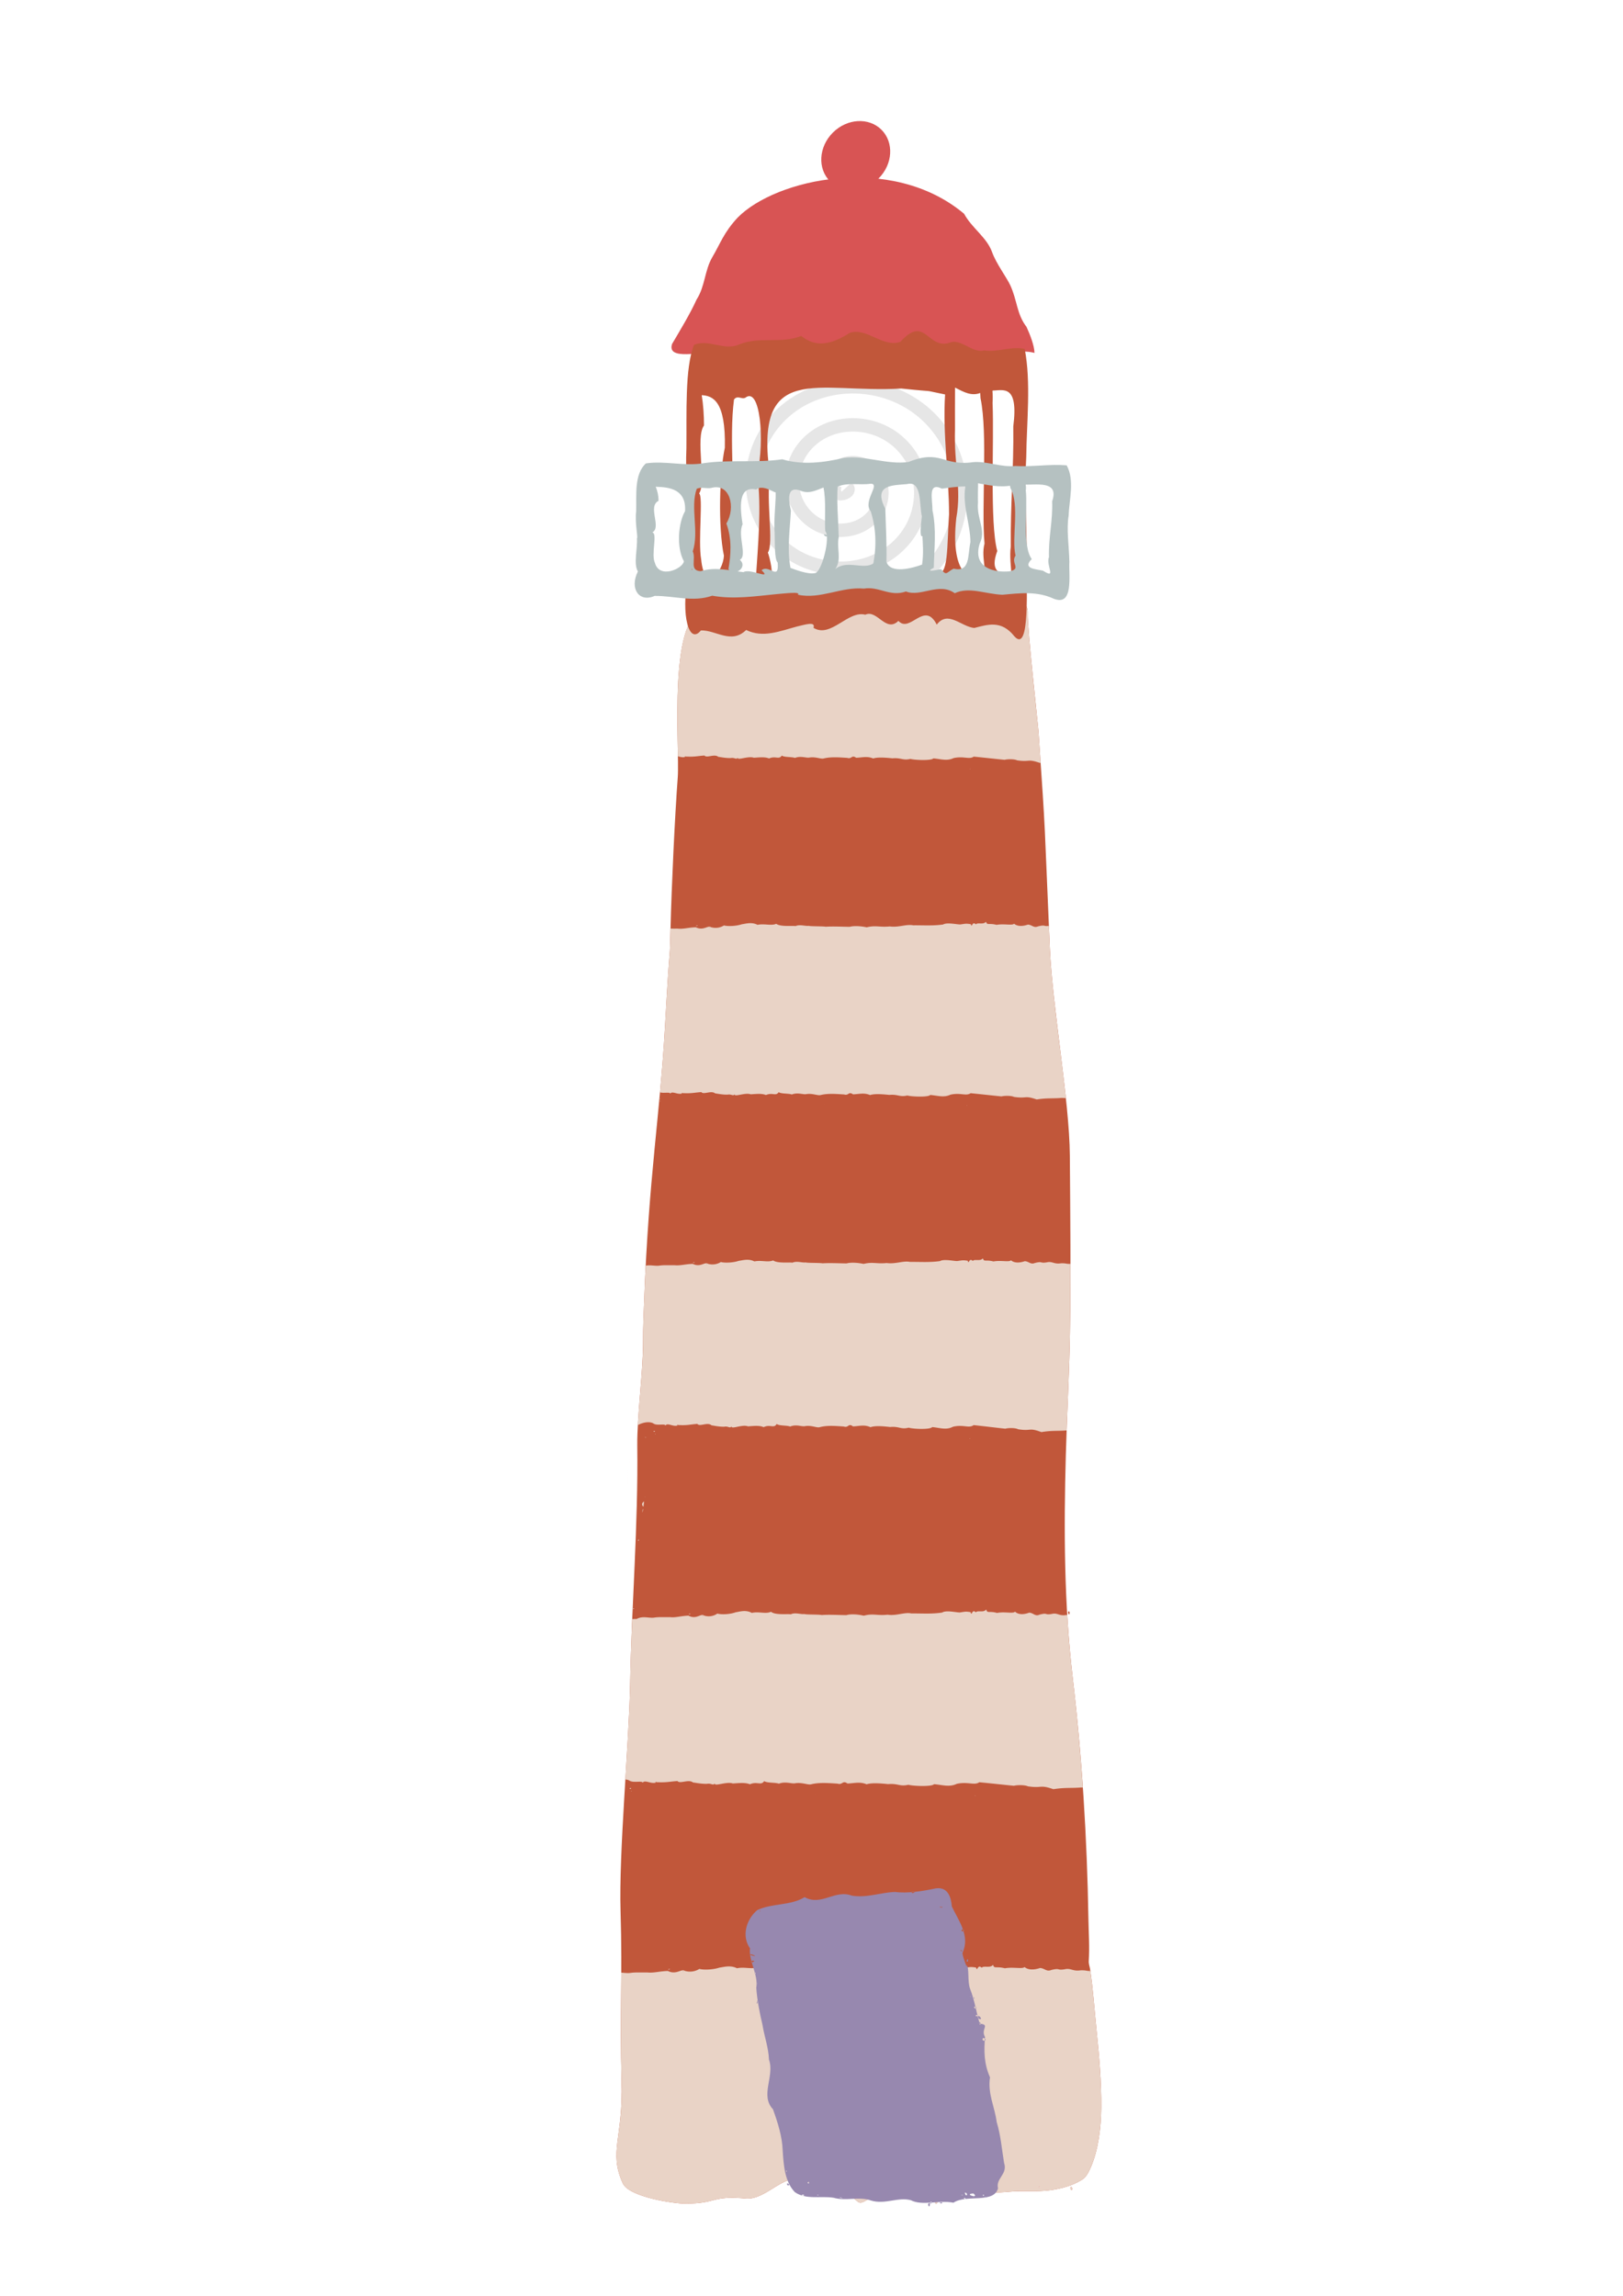 <svg xmlns="http://www.w3.org/2000/svg" width="210mm" height="297mm" viewBox="0 0 744.094 1052.362"><path d="M436.49 274.506c-10.67.212-21.35.351-31.985 1.47-11.146-.023-25.071 3.365-30.988 2.65-4.475-1.111-8.954-2.236-13.486-2.254-11.865-.045-23.591 4.524-35.488 3.214-18.888-1.082-12.802 63.012-13.822 76.852-1.311 17.03-2.866 51.03-3.278 68.183-.488 20.398 0 0-2.585 46.217-2.216 39.62-7.455 69.035-9.506 124.694-.237 6.422-.569 12.838-.528 19.281.082 13.14-2.779 34.448-2.662 47.586.475 37.224-2.608 72.652-3.284 109.88-.491 27.035-5.2 76.756-4.377 103.753.932 30.586-.398 47.53.49 78.12.755 26.03-6.055 31.996.514 46.607 2.87 6.383 23.692 9.346 28.429 9.346 15.272 0 11.672-3.779 28.028-2.36 9.76.846 18.466-13.324 27.737-7.922 3.818 2.225 7.463 5.601 11.568 5.667 3.58.058 7.364-.237 10.656 2.55.956.81 1.856 1.96 3.076 1.572 2.572-.817 5.062-3.578 7.745-2.973.565.127.981.374 1.494-.136.789-.787 1.706-1.378 2.704-1.485 1.838-.197 3.657.222 5.408-.274 3.983-1.127 7.6-.876 11.395-.763 13.15.39 26.263 1.917 39.438.626 6.08-.596 12.219.206 18.315-.655 5.004-.706 10.068-1.966 14.771-4.924 1.654-1.04 2.823-3.27 3.846-5.647 3.363-7.81 4.68-17.674 4.769-27.237.114-12.151-1-24.203-2.22-36.14-.94-9.186-1.522-18.401-2.924-27.541-.157-1.019-.666-2.289-.581-3.553.43-6.46-.052-12.942-.16-19.412-.625-37.174-2.934-74.334-7.23-110.807-3.935-33.42-4.067-67.694-3.128-101.608.515-18.614 1.573-37.173 1.892-55.805.464-27.183.134-54.379-.048-81.564-.167-24.871-7.987-68.265-9.163-95.018-2.736-62.24-1.609-47.254-5.212-99.512-.192-2.786-5.209-47.747-4.905-53.943.538-10.971-19.008-6.684-34.715-6.735zM298.973 545.563c-31.863 376.947 14.836-175.5 0 0zm190.929 193.08c-.566.356.218 2.072.461 1 .109-.48-.104-1.225-.461-1zm9.695 161.384c-.28.338.09-.11 0 0zm2.833 91.637l.043-.073zm-13.723 7.172c.518.103-.2-.04 0 0zm-12.066 3.31c.62.74-.876.89-.174.044.047-.057.133-.092.174-.043zm14.308.249c-.639.349.262 2.135.566 1.273.194-.55-.206-1.47-.566-1.273zm-63.488 4.33c-.766.576-.032 2.996.598 2.459.695-.595.082-2.97-.598-2.459zm1.478.254c.367-.917-.71 3.206.186 3.226.995.02.863-3.123-.102-3.304-1.083-.204-.052.1-.084.078zm1.35.962c-.023.23.042-.433 0 0zm-.424 1.192c-.026.142.062-.33 0 0z" fill="#c1573a"/><path d="M457.307 273.723c-6.338-.003-13.945.805-20.817.783-10.67.212-21.35.35-31.984 1.47-11.146-.023-25.073 3.366-30.99 2.651-4.475-1.111-8.953-2.237-13.485-2.254-11.865-.045-23.592 4.523-35.488 3.213-15.99-.916-14.093 44.633-13.75 67.103 1.087.247 2.362.663 3.434.225-.761.068.459-.616.027-.014.076-.032.153-.06.226-.101 4.186.175 4.734-.19 8.489-.48 1 1.326 4.565-.898 6.344.599.892.076 3.357.633 5.673.564 1.797-.354 2.534.867 3.235-.148-.164 1.373 4.869-.929 7.37.002 2.555-.154 4.997-.477 7.02.326 2.933-1.321 4.527.699 5.813-1.308 1.13.838 4.623.501 6.017 1.064 2.608-1.023 5.027.044 6.485-.143 2.781-.529 5.277.7 6.603.426 3.595-.918 7.682-.476 10.877-.308 2.167.702 1.981-1.543 4.112-.04 2.751-.087 5.04-.857 7.812.325 2.054-.692 5.755-.393 8.78-.076 4.057-.374 4.754 1.117 8.302.267 1.853.561 9.692.873 10.498-.24 3.523.301 6.222 1.328 9.274-.131 4.663-1.04 7.148.777 9.242-.672 4.548.437 10.533 1.113 14.17 1.465 1.36-.38 4.575-.365 5.69.227 6.15.889 4.604-.823 10.43 1.173.131-.02.245-.032.372-.05-.32-4.721-.527-7.909-.979-14.457-.192-2.786-5.208-47.748-4.904-53.944.303-6.171-5.75-7.514-13.898-7.517zm-105.272 73.896c-.051.017-.014.103.082.016-.037-.02-.065-.021-.082-.016zm27.233 4.219c-.015 0-.031.01-.05.025h.089c-.012-.018-.025-.026-.04-.025zm65.425.498c-.035.045-.086.08-.127.121l.38.002c-.088-.044-.162-.073-.253-.123zm.252.123l.004.002v-.002h-.004zm-158.756 43.43l-.027.02.027-.02zm165.862 26.6c-1.176 1.556-3.797.195-4.649 1.224-1.745-1.719-1.773 1.978-2.308-.09-2.37-.365-2.461-.182-4.889.133-1.894-.047-6.123-1.018-7.832.027-4.845.647-8.466.33-13.771.365-3.009-.628-6.626 1.079-10.653.514-4.697.47-6.341-.633-10.592.406-3.292-.697-6.327-.667-7.757-.228-3.256-.03-7.914-.273-11.024-.037-1.5-.291-6.78-.105-7.853-.426-1.33.262-4.061-.777-5.994.133-1.271-.284-6.89.428-8.848-1.047-2.33 1.025-5.444-.212-8.576.463-2.728-1.394-5.439-.484-7.188-.26-2.845.944-6.7.979-8.195.535-1.827 1.148-3.946 1.39-5.985.807-1.347-1.009-3.44 1.793-6.898.047-3.62.109-5.717.905-8.42.607-1.555.028-2.358.01-3.203.004-.425 17.687-.046.249-2.559 45.172-.584 10.451-1.384 20.195-2.275 29.894 1.792.516 4.65-.286 4.691.594.876-1.423 3.554.68 5.524-.125-.76.068.461-.618.03-.015.075-.033.152-.06.226-.102 4.185.175 4.731-.19 8.486-.48 1.001 1.326 4.565-.897 6.344.6.892.076 3.36.632 5.676.564 1.796-.355 2.534.866 3.234-.149-.164 1.373 4.87-.929 7.371.002 2.555-.154 4.997-.477 7.02.326 2.933-1.321 4.524.699 5.81-1.308 1.13.838 4.625.504 6.02 1.066 2.607-1.023 5.024.042 6.482-.144 2.781-.53 5.28.7 6.606.425 3.594-.917 7.682-.476 10.877-.308 2.166.702 1.978-1.543 4.109-.04 2.751-.087 5.041-.857 7.812.325 2.054-.692 5.757-.393 8.782-.076 4.057-.373 4.754 1.117 8.302.267 1.854.561 9.69.873 10.496-.24 3.523.301 6.223 1.328 9.274-.13 4.663-1.04 7.15.776 9.244-.673 4.548.438 10.531 1.116 14.168 1.467 1.361-.38 4.577-.364 5.691.227 6.152.889 4.605-.824 10.432 1.172 4.553-.705 7.096-.4 10.633-.645.766-.098 1.735-.055 2.74.078-2.428-23.007-6.515-49.947-7.34-68.715-.204-4.644-.273-6.44-.437-10.285-2.696.352-1.377-.661-5.045.242-1.914.822-2.728-.751-4.582-.826-1.403.485-4.418 1.237-6.342-.418-.761.956-4.656-.107-8.02.535-3.571-.942-4.384.348-4.845-1.455zm-132.488 1.765c-.418.042-.825.426.363.111-.083-.1-.224-.125-.363-.111zm-35.735.318l.383.07-.383-.07zm41.56.483c.055.049.054.105.028.154-.08.148-.379.232-.027-.154zm25.22 76.851c-.052.017-.017.103.08.016-.038-.019-.064-.021-.08-.016zm-48.247 1.59c-.013-.002-.027.006-.04.006l-.03.307c.076-.007.146-.01.258-.034-.002-.189-.085-.265-.188-.279zm.418 1.17c-.098.048-.325.496.03.13.022-.117.003-.146-.03-.13zm75.059 1.457c-.015 0-.031.01-.049.025h.088c-.012-.018-.024-.026-.04-.025zm65.426.498c-.036.045-.087.08-.127.121l.384.004c-.088-.046-.165-.074-.257-.125zM284.76 550.174l-.026.02.026-.02zm165.861 26.601c-1.176 1.558-3.796.195-4.648 1.223-1.746-1.719-1.772 1.978-2.307-.09-2.37-.365-2.46-.18-4.889.135-1.894-.047-6.125-1.018-7.834.027-4.845.647-8.466.328-13.771.364-3.008-.629-6.626 1.08-10.652.515-4.698.47-6.342-.635-10.592.405-3.293-.698-6.326-.666-7.756-.227-3.255-.03-7.914-.275-11.024-.04-1.5-.29-6.78-.102-7.853-.423-1.33.262-4.06-.779-5.994.13-1.271-.283-6.892.432-8.85-1.044-2.33 1.025-5.442-.213-8.574.46-2.728-1.393-5.438-.481-7.188-.257-2.845.944-6.702.977-8.197.533-1.826 1.148-3.946 1.393-5.984.809-1.348-1.008-3.439 1.792-6.897.045-3.62.11-5.72.905-8.422.607-4.016.072-4.593-.132-7.26.239-1.946.133-3.838-.438-5.892-.022-.252 4.921-.487 9.989-.685 15.367-.237 6.422-.568 12.838-.528 19.282.065 10.407-1.697 25.889-2.383 38.427 2.221-1.243 5.254-1.793 7.038-.808 1.608 1.31 5.545-.083 5.595 1.056.898-1.589 3.648.758 5.668-.14-.78.075.473-.688.03-.016.078-.036.156-.067.232-.113 4.294.195 4.855-.212 8.707-.537 1.027 1.48 4.683-1.001 6.508.67.916.085 3.446.705 5.822.628 1.843-.395 2.6.967 3.318-.166-.168 1.533 4.996-1.036 7.563.002 2.62-.171 5.126-.53 7.201.366 3.01-1.475 4.643.78 5.963-1.461 1.16.936 4.743.561 6.174 1.19 2.675-1.143 5.156.047 6.652-.161 2.854-.59 5.417.781 6.777.475 3.688-1.025 7.881-.532 11.159-.344 2.223.784 2.03-1.724 4.216-.045 2.823-.097 5.173-.957 8.016.363 2.107-.772 5.905-.44 9.008-.086 4.162-.416 4.879 1.248 8.52.3 1.9.625 9.94.974 10.767-.268 3.614.336 6.385 1.482 9.516-.147 4.784-1.16 7.334.867 9.482-.75 4.666.488 10.806 1.244 14.537 1.637 1.397-.424 4.695-.406 5.838.254 6.311.993 4.725-.92 10.703 1.308 4.67-.786 7.282-.447 10.91-.72.2-.028.439-.024.662-.034.545-14.802 1.257-29.586 1.51-44.416.182-10.645.222-21.292.217-31.94-2.154.086-1.69-.336-4.336-.263-3.258.502-3.947-1.035-6.455-.443-3.442.572-1.651-.654-5.549.307-1.913.821-2.726-.752-4.58-.827-1.403.486-4.418 1.237-6.342-.418-.76.957-4.655-.107-8.02.536-3.571-.943-4.386.349-4.847-1.454zm-132.486 1.766c-.418.042-.826.424.361.11-.083-.1-.222-.124-.361-.11zm-35.735.316l.383.07-.383-.07zm41.56.483c.056.049.053.105.026.154-.079.148-.377.232-.025-.154zm25.573 74.795c-.052.018-.017.115.082.017-.038-.02-.064-.023-.082-.017zm-49.498 1.775c-.315-.046-.811.547.192.313-.003-.212-.087-.298-.192-.313zm.428 1.307c-.101.053-.335.552.03.144.022-.13.004-.162-.03-.144zm-3.746 1.539c-.027-.005-.078.132.012.064.002-.045-.003-.063-.012-.064zm-.953.02c-.22-.032.24.347.48.203-.258-.137-.407-.193-.48-.204zm81.707.068c-.015 0-.033.01-.051.027h.092c-.012-.02-.026-.028-.041-.027zm67.123.556c-.037.05-.088.089-.13.135l.393.004c-.09-.05-.168-.082-.263-.139zM295.65 685.941c-.045.051-.088.115-.134.163.04.038.061.07.097.107l.037-.27zm-.318 2.291c-.76.555-1.57 1.132-.346 2.48l.346-2.48zm-.459 3.286c-.386.607-.378 1.202-.248 1.779l.248-1.78zm-1.945 13.962c-.16.231-.267.37-.477.696.14.048.239.1.358.152l.119-.848zm-10.951 2.545l-.028.022.028-.022zm8.818 29.25l-.727.008c0 .017 0 .034-.002.051.083.047.138.087.317.168.242-.003.352-.098.412-.227zm161.348.448c-1.207 1.738-3.894.219-4.768 1.367-1.79-1.92-1.82 2.21-2.37-.1-2.43-.407-2.522-.202-5.013.149-1.943-.053-6.284-1.136-8.037.03-4.97.723-8.686.367-14.129.407-3.086-.702-6.799 1.205-10.93.574-4.819.524-6.506-.707-10.867.454-3.378-.78-6.49-.745-7.957-.254-3.34-.033-8.12-.307-11.31-.043-1.54-.325-6.955-.116-8.057-.475-1.364.292-4.167-.867-6.15.148-1.304-.316-7.07.48-9.078-1.168-2.391 1.145-5.584-.237-8.797.516-2.799-1.556-5.58-.54-7.375-.289-2.92 1.054-6.875 1.09-8.409.596-1.873 1.281-4.05 1.554-6.14.902-1.383-1.126-3.528 2.001-7.076.05-3.714.123-5.866 1.011-8.639.679-4.12.08-4.714-.148-7.45.265-2.508.187-4.923-.896-7.698.569a26.264 26.264 0 00-2.041.08c-.422 9.95-.79 19.952-.975 30.097-.209 11.474-1.191 27.227-2.174 43.4.669.061 1.285.206 1.803.466 1.757 1.297 6.06-.082 6.115 1.046.981-1.573 3.982.75 6.19-.14-.853.074.517-.682.033-.016.085-.036.171-.065.254-.111 4.69.194 5.303-.21 9.511-.531 1.122 1.466 5.119-.993 7.112.662 1 .084 3.763.7 6.36.625 2.013-.392 2.84.958 3.624-.164-.184 1.518 5.458-1.027 8.262.002 2.863-.17 5.6-.529 7.867.359 3.287-1.461 5.072.773 6.514-1.447 1.267.927 5.183.557 6.746 1.18 2.923-1.132 5.631.046 7.265-.16 3.118-.586 5.918.774 7.405.47 4.028-1.015 8.608-.526 12.19-.34 2.428.777 2.219-1.706 4.607-.043 3.083-.096 5.65-.95 8.755.358 2.302-.765 6.453-.435 9.842-.084 4.548-.413 5.328 1.234 9.305.295 2.077.62 10.862.965 11.766-.266 3.947.333 6.972 1.469 10.392-.145 5.227-1.15 8.015.86 10.361-.742 5.098.484 11.805 1.232 15.881 1.621 1.526-.42 5.128-.403 6.377.25 6.895.984 5.16-.91 11.692 1.297 5.102-.779 7.956-.442 11.92-.713.47-.06 1.017-.063 1.591-.04-1.164-16.992-2.699-33.908-4.673-50.675-1.108-9.408-1.905-18.885-2.471-28.402-.147.001-.263-.003-.434.002-3.343.56-4.05-1.155-6.623-.494-3.532.638-1.694-.73-5.693.342-1.963.917-2.797-.839-4.7-.922-1.439.542-4.531 1.38-6.505-.467-.781 1.068-4.778-.12-8.229.598-3.664-1.053-4.5.387-4.972-1.625zm-135.926 1.972c-.429.047-.847.474.37.123-.084-.112-.227-.138-.37-.123zm-36.662.354l.392.078-.392-.078zm42.64.539c.056.054.055.117.028.172-.082.165-.388.259-.028-.172zm20.994 77.242c-.057.018-.018.112.09.016-.042-.021-.07-.022-.09-.016zm-54.074 1.758c-.344-.045-.887.54.21.308-.003-.209-.095-.293-.21-.308zm.467 1.295c-.11.053-.364.546.033.142.025-.13.004-.16-.033-.142zm84.127 1.61c-.016 0-.035.01-.055.028h.1c-.013-.02-.029-.03-.045-.029zm73.33.552c-.04.05-.097.087-.143.133l.43.004c-.1-.05-.183-.081-.287-.137zm-177.652 48.162l-.03.023.03-.023zm185.898 29.418c-1.318 1.722-4.254.216-5.209 1.354-1.956-1.901-1.988 2.187-2.588-.1-2.655-.404-2.757-.201-5.478.146-2.124-.051-6.864-1.124-8.78.032-5.43.715-9.49.362-15.435.402-3.372-.695-7.427 1.193-11.94.568-5.264.52-7.107-.7-11.87.45-3.69-.772-7.09-.738-8.694-.252-3.648-.033-8.87-.304-12.355-.043-1.682-.322-7.6-.114-8.803-.47-1.49.29-4.552-.859-6.719.147-1.424-.313-7.721.476-9.916-1.156-2.612 1.134-6.101-.236-9.611.51-3.057-1.541-6.096-.535-8.057-.287-3.189 1.044-7.51 1.082-9.185.592-2.048 1.269-4.423 1.538-6.707.892-1.51-1.115-3.855 1.983-7.731.05-4.057.122-6.41 1.002-9.44.673-4.501.08-5.148-.146-8.136.263-1.27.086-2.522-.091-3.797-.17-.066 15.864-.421 30.026.156 49.926.756 26.03-6.054 31.996.516 46.608 2.87 6.382 23.691 9.345 28.428 9.346 15.272 0 11.673-3.78 28.029-2.362 9.759.846 18.466-13.323 27.736-7.922 3.819 2.225 7.464 5.602 11.569 5.668 3.58.058 7.364-.237 10.656 2.551.956.81 1.855 1.958 3.076 1.57 2.572-.817 5.061-3.577 7.744-2.972.565.127.982.374 1.494-.137.79-.786 1.707-1.377 2.705-1.484 1.838-.197 3.655.222 5.407-.274 3.983-1.127 7.598-.876 11.394-.764 13.15.391 26.265 1.918 39.44.627 6.08-.595 12.218.207 18.314-.654 5.005-.707 10.068-1.968 14.772-4.926 1.653-1.04 2.822-3.27 3.845-5.646 3.363-7.81 4.68-17.674 4.77-27.236.113-12.152-1-24.204-2.22-36.141-.906-8.85-1.486-17.725-2.78-26.535-1.977.031-1.687-.38-4.483-.303-3.652.554-4.425-1.143-7.236-.488-3.858.632-1.85-.722-6.219.34-2.144.908-3.055-.832-5.133-.914-1.572.536-4.953 1.367-7.109-.463-.853 1.057-5.218-.119-8.988.591-4.003-1.042-4.915.386-5.432-1.607zm-148.492 1.951c-.468.046-.925.47.406.123-.092-.11-.25-.138-.406-.123zm-40.053.352l.43.078-.43-.078zm46.584.533c.062.054.059.117.03.172-.09.164-.424.255-.03-.172zm189.149 88.13l-.043.073.043-.072zm-25.916 10.538c.032-.01.063-.007.084.017.62.74-.877.89-.174.043a.194.194 0 01.09-.06zm14.527.242a.204.204 0 00-.135.024c-.639.348.263 2.135.567 1.273.17-.481-.117-1.245-.432-1.297zm-63.373 4.29a.3.3 0 00-.25.064c-.766.575-.032 2.996.598 2.459.608-.52.215-2.403-.348-2.524zm.848.17c-.169-.002.404.164.38.148.031-.077.039-.073.051-.085a3.728 3.728 0 00-.431-.064zm.453.067c.011.322-.65 3.29.113 3.307.996.021.863-3.123-.102-3.305-.006 0-.005 0-.011-.002zm1.285.967zm-.418 1.197z" fill="#e9d3c6"/><path d="M429.159 865.578c-6.06 1.286-13.12 2.422-18.781 1.654-7.136.282-12.68 2.81-19.792 1.72-7.735-3.02-14.028 4.928-21.702.672-6.405 3.968-14.76 2.67-21.706 5.932-5.38 4.56-7.112 12.282-3.318 17.538-.732 5.59 3.904 12.056 2.868 18.13.422 5.724 1.509 11.29 2.826 16.843.865 5.402 2.789 10.526 2.999 16.051 2.689 7.463-4.208 16.38 1.822 22.719 2.204 6.115 4.28 12.594 4.467 19.048.442 6.507.87 14.053 5.548 18.929 5.138 3.644 11.79 1.662 17.772 2.595 5.698 1.658 11.744-.732 17.188 1.272 6.47 1.957 12.416-1.744 18.248-.151 5.213 2.735 12.993-.169 19.526 1.152 5.848-3.965 18.483.563 20.44-6.593-1.163-4.606 4.55-6.413 2.77-11.676-1.042-6.353-1.53-12.65-3.399-18.784-.836-6.792-4.212-12.908-3.052-20.431-2.83-6.448-2.762-12.002-2.292-18.52-2.141-3.542 2.585-5.655-2.414-6.041-1.54-5.075-2.269-10.503-4.456-16.084-1.204-3.22-.297-9.5-1.521-10.853.859 3.377-2.189-4.463-1.9-5.599 3.574-7.681-1.805-14.667-4.901-21.174-.382-4.36-1.783-8.995-7.24-8.348zm13.347 31.863c.301-.636.197-.416 0 0zm.695 1.672c1.343.465.116-2.179 0 0zm.636-.742c.287-.48-.872-.204 0 0zm2.633 17.21c-.118 1.26.702.054 0 0zm1.334 3.842l.872-.33-.872.33zm-1.298.74c1.609 1.704 1.19-1.485 0 0zm1.008 4.114c2.36-.236-.847-1.298 0 0zm1.192 1.076c2.895 1.136-1.173-3.302 0 0zm1.105.587l.407.2-.407-.2zm-.765 1.001c-.214 2.183 1.375.584 0 0zm2.94 80.232c-.966-.473.33.817 0 0zm-19.923 2.434c-2.122-.411-.58 1.125 0 0zm-4.81.045c-.842-1.408-1.12 1.438 0 0zm-.98.156c-1.782.162.29 3.413 0 0zm-29.211-1.002l-.488.11.488-.11zm-11.585-1.484c-2.26-.365 2.77 1.041 0 0zm-23.592-5.835c-1.581-1.994-1.21 1.199 0 0zm-1.898-5.41l-.064.051.064-.05zm-12.676-78.186c-.41-1.166-.536 1.758 0 0zm-.174-.334c.94-.618-.398-.578 0 0zm.037-8.263c.427.247-.006-.434 0 0zm-1.316-10.336c-1.674-.973-2.38 1.7 0 0zm81.496-31.557l.12.036-.12-.036zm-9.35-.184c3.104-.575-.284 1.439 0 0zm12.91 6.775c1.058.04-.005.807 0 0zm.68.054c1.167-.06-.468.898 0 0zm-83.046 1.8c.218.672-.841-.069 0 0zm92.689 8.52c2.154.817-1.61 1.529 0 0zm-.264 9.689c.932 1.193-1.911-.728 0 0zm-96.263 1.816c4.655 1.847-3.669-.317 0 0zm1.57 8.327c.73 1.147-1.165.018 0 0zm98.86 11.01c.233.35-1.154-.372 0 0zm5.577 18.927c3.129 1.097-1.307 2.221 0 0zm-97.3 13.62l.305.069-.306-.069zm7.062 47.203c.813.12-.418 1.054 0 0zm10.263 5.08c.867 1.276-1.279.805 0 0zm71.604 4.963c2.051.482.392 2.654 0 0zm3.972.469c3.078 2.68-4.992.142 0 0zm4.79.603c.26 1.001-1.405-.061 0 0zm-9.939.035c.836.371-1.22.058 0 0zm5.21.754c.21.343-.531.023 0 0zm-4.065.618c1.378 1.203-1.42-.037 0 0zm-67.568-1.374c1.398.072-.491.445 0 0zm-6.403-.132c1.407.972-2.345.142 0 0z" fill="#9788af" fill-rule="evenodd"/><path d="M338.202 99.73c-6.4 6.888-7.858 11.745-11.658 18.207-3.507 5.962-3.258 13.294-7.178 19.364-2.813 6.287-7.653 14.273-11.23 20.34-2.628 7.86 13.67 3.41 20.522 3.82 7.773-.439 13.97-1.73 21.735-1.715 6.737.013 15.128.818 21.962.905 5.895.075 13.074-.054 17.524.185 11.163.843 25.218-.248 35.477-.626 5.855-.215 10.955.283 16.957 1.098 6.211.741 12.721-.337 16.961.162 4.669.55 9.645-1.167 15.007.303-.06-3.245-1.944-8.23-3.663-11.945-4.546-5.904-4.2-12.108-7.475-19.141-1.658-3.56-6.434-9.902-8.279-15.055-2.468-6.896-9.2-10.947-12.856-17.64-33.271-27.902-86.371-16.002-103.806 1.739z" fill="#d85454"/><path transform="matrix(-.787 -.389 .403 -.759 256.703 171.478)" d="M-160 13.79c-2.925-1.023-.063-4.447 1.702-4.86 4.782-1.122 8.14 4.078 8.021 8.264-.214 7.488-7.926 12.067-14.828 11.182-10.129-1.3-16.073-11.814-14.341-21.392 2.308-12.766 15.712-20.111 27.954-17.501C-136.086-7.233-127.326 9.1-130.83 24c-4.244 18.047-23.524 28.23-41.08 23.82-20.69-5.194-32.3-27.433-26.982-47.643 6.14-23.335 31.344-36.373 54.208-30.141 25.979 7.08 40.448 35.255 33.3 60.77-8.017 28.625-39.167 44.527-67.333 36.461-31.27-8.954-48.606-43.08-39.621-73.897" fill="none" stroke="#e6e6e6" stroke-width="7.198"/><path d="M420.532 151.796c-2.014-.01-4.425 1.223-7.713 4.861-7.782 2.964-15.492-6.71-23.216-4.08-7.305 4.629-14.94 7.416-22.25 1.412-9.477 3.769-19.01.022-28.48 3.908-6.899 3.118-13.905-2.678-20.688.176-4.252 10.75-3.325 31.293-3.489 47.242-.523 11.47.746 25.817.291 26.791.204 10.955-1.309 25.088.33 32.71-3.138 17.155.525 30.973 6.026 24.161 6.891-.226 13.923 6.5 20.742-.207 7.75 3.824 15.595.464 23.346-1.6 2.935-.602 8.711-2.673 7.525.616 8.024 4.884 15.748-8.117 23.768-6.018 5.418-2.56 9.413 8.463 15.168 2.832 5.335 5.87 11.901-9.47 17.576 1.713 5.168-6.714 11.138.925 17.193 1.537 6.156-1.542 12.392-3.775 18.403 3.832 7.35 8.19 5.412-23.068 5.703-36.402-.132-16.17-1.108-31.935-.264-45.656.17-15.83 2.258-34.526-.705-49.654-6.162-1.424-12.356 1.635-18.504.646-5.191 1.449-10.187-4.935-15.142-3.8-7.925 3.148-10.473-4.995-15.62-5.02zm34.461 27.219c4.76.047 12.084-3.283 9.563 16.503.265 19.164-1.348 35.61-1.14 55.012-1.22 8.55 2.96 22.452-2.161 13.531-2.37-1.56-7.634-1.777-4.039-11.488-3.504-12.84-1.391-50.046-2.156-67.894.129-2.015.086-3.915-.067-5.664-.953-.01-1.813-.142-2.46-.637-1.105.82-2.138 1.386-3.13 1.76.04.769.067 1.498.135 2.36 3.442 16.517.308 49.698 1.832 66.657-1.896 7.486 2.315 13.07-2.174 15.53-5.234 1.416-13.405-2.835-10.765-27.215 2.504-13.711-1.123-23.97-.598-40.75-.063-6.353.003-12.708.035-19.061 4.297 2.235 7.57 3.971 11.535 2.479 11.063 1.857 4.67-10.686 5.59-1.123zm-41.761-.924c18.452 1.94 7.572.198 20.058 2.726-1.154 18.514 1.813 37.186 1.819 54.965-1.009 13.542-.068 30.17-6.053 26.258-3.622 2.106-22.333 1.647-50.024 4.447-14.612-1.872-24.021-3.488-25.675-.982-.71-.23-1.41-.494-2.102-.77-.902 1.032-2.002.91-2.955-1.176-3.451-1.316-6.802-2.045-10.363.977-4.236-.557-1.565-11.796-2.848-19.543 2.362-19.783-.99-43.617 1.436-61.88 1.676-2.115 3.493.123 5.22-.823 6.785-5.242 8.92 19.443 5.45 35.123 2.053 15.451.24 33.316-.651 47.67.118.34 1.756-1.524 1.756-1.524 1.47.88 4.015 3.232 4.719 2.627 2.114-1.82-.243-11.08-.973-12.894 2.798-3.986-.926-23.889.984-35.035-7.681-53.317 21.719-37.834 60.202-40.166zm-91.512 3.056c5.024.265 11.082 2.555 10.59 24.096-2.45 11.548-3.181 36.01-.416 49.49-.335 7.244-8.805 17.897-10.438 1.639-1.472-8.355 1.034-29.214-.94-30.145 3.444-5.136-1.825-25.529 2.241-31.2.006-4.786-.351-9.677-1.037-13.88zm13.01 81.164c.662.858-.247 1.324 0 0z" fill="#c1573a"/><path d="M416.534 211.77c-9.905 1.376-19.715-3.112-29.546-1.893-9.295 2.148-19.01 3.44-28.314.655-12.06 1.749-24.194.01-36.246 1.814-8.778 1.446-17.694-1.243-26.326.08-5.41 4.988-4.232 14.518-4.44 21.917-.666 5.32.948 11.977.37 12.429.26 5.082-1.665 11.638.421 15.174-3.994 7.959.667 14.37 7.668 11.21 8.77-.106 17.72 3.014 26.397-.097 9.862 1.774 19.845.215 29.709-.742 3.735-.28 11.085-1.24 9.576.285 10.21 2.266 20.042-3.765 30.248-2.791 6.895-1.188 11.98 3.925 19.302 1.313 6.79 2.723 15.146-4.393 22.368.795 6.577-3.115 14.175.428 21.88.713 7.835-.716 15.77-1.752 23.419 1.777 9.354 3.8 6.887-10.7 7.257-16.886-.168-7.502-1.408-14.816-.335-21.181.216-7.344 2.874-16.017-.897-23.035-7.842-.66-15.725.76-23.549.3-6.606.672-12.962-2.29-19.269-1.764-14.031 2.033-14.819-6.074-29.693-.072zm31.878 9.743c6.834 1.297 11.63 2.237 18.66.334 4.936 1.375 19.153-3.066 15.302 7.952.337 8.89-1.715 16.52-1.452 25.52-1.55 3.966 3.769 10.415-2.749 6.277-3.016-.724-9.715-.825-5.14-5.33-4.46-5.956-1.771-23.217-2.745-31.497 1.235-7.014-9.258-11.368-7.027-1.01 4.381 7.662.393 23.054 2.333 30.922-2.413 3.472 2.946 6.063-2.766 7.204-6.661.657-17.06-1.315-13.7-12.625 3.186-6.36-1.43-11.12-.762-18.904-.08-2.948.005-5.896.046-8.843zm-49.333.234c5.01-.21-3.748 7.953.121 12.639 2.446 7.512 2.731 16.022 1.18 23.886-4.394 3.074-12.247-1.858-17.442 2.628 3.179-4.802.47-9.264 1.613-14.78-.215-7.47-1.055-16.945-.486-23.092 4.809-2 10.056-.55 15.013-1.28zm16.79.154c6.836-1.783 5.537 9.368 6.78 14.767-.435 3.64-1.135 9.946.241 9.052.192 3.418.601 7.901-.146 13.084-4.512 1.66-14.482 4.407-16.348-1.26.217-7.809-.278-16.025-.509-24.345-5.896-11.311 3.758-10.686 9.981-11.298zm6.214 24.05c-.127.912-.083.591 0 0zm20.503-22.973c-1.47 8.589 2.306 17.251 2.313 25.5-1.283 6.281-.087 13.995-7.703 12.18-3.273 1.657-3.207 3.578-5.72.224-2.007.339-7.95 1.725-3.371-.646.19-8.7 1.286-17.523-.592-26.251.024-5.16-2.271-13.239 4.33-9.988 3.57-.463 7.145-1.016 10.743-1.019zm-141.986.153c6.394.123 14.103 1.186 13.477 11.18-3.119 5.356-4.048 16.704-.53 22.958-.425 3.36-11.206 8.302-13.283.76-1.874-3.876 1.317-13.553-1.194-13.984 4.381-2.383-2.324-11.844 2.851-14.475.008-2.22-.448-4.489-1.321-6.439zm76.953.317c1.289 6.598.407 14.12.794 20.01 2.554 2.754-1.7 19.284-4.811 19.264-3.284.666-9.437-1.794-11.129-2.414-1.637-8.722-.254-17.368.184-26.239-1.353-5.86-1.676-11.72 4.94-8.958 3.629 1.274 6.69-.38 10.022-1.663zm-.053 37.938c-.54-.753-.45-.627 0 0zm-.445-.622c-.406-.866-.336-.717 0 0zm2.214-15.315c-3.08-1.783-.512 1.585 0 0zm-53.184-21.787c8.635-2.432 11.352 9.019 6.936 16.293 2.612 7.168 2.073 14.343.939 21.003 3.37 3.546 8.935-1.225 5.233-4.358 3.56-1.849-1.178-11.082 1.254-16.253-1.085-7.235-2.298-17.86 6.245-15.968 3.218-2.764 9.585 2.51 8.785.995.664 1.05-.937 13.288-.32 18.611.14 4.826-.151 12.439 1.383 13.87.727 8.855-4.07.555-7.384 3.537 5.056 4.739-5.49-1.096-8.295.874-6.816-.805-12.923-2.522-19.624-.45-5.39-.258-1.991-5.472-3.624-9.066 3.006-9.177-1.26-20.235 1.827-28.707 2.133-.981 4.447.058 6.645-.381zm-8.93 37.123c.844.398-.313.613 0 0z" fill="#b5c1c1"/><ellipse cx="327.85" cy="-226.978" rx="14.846" ry="16.702" transform="rotate(44.995)" fill="#d85454"/></svg>